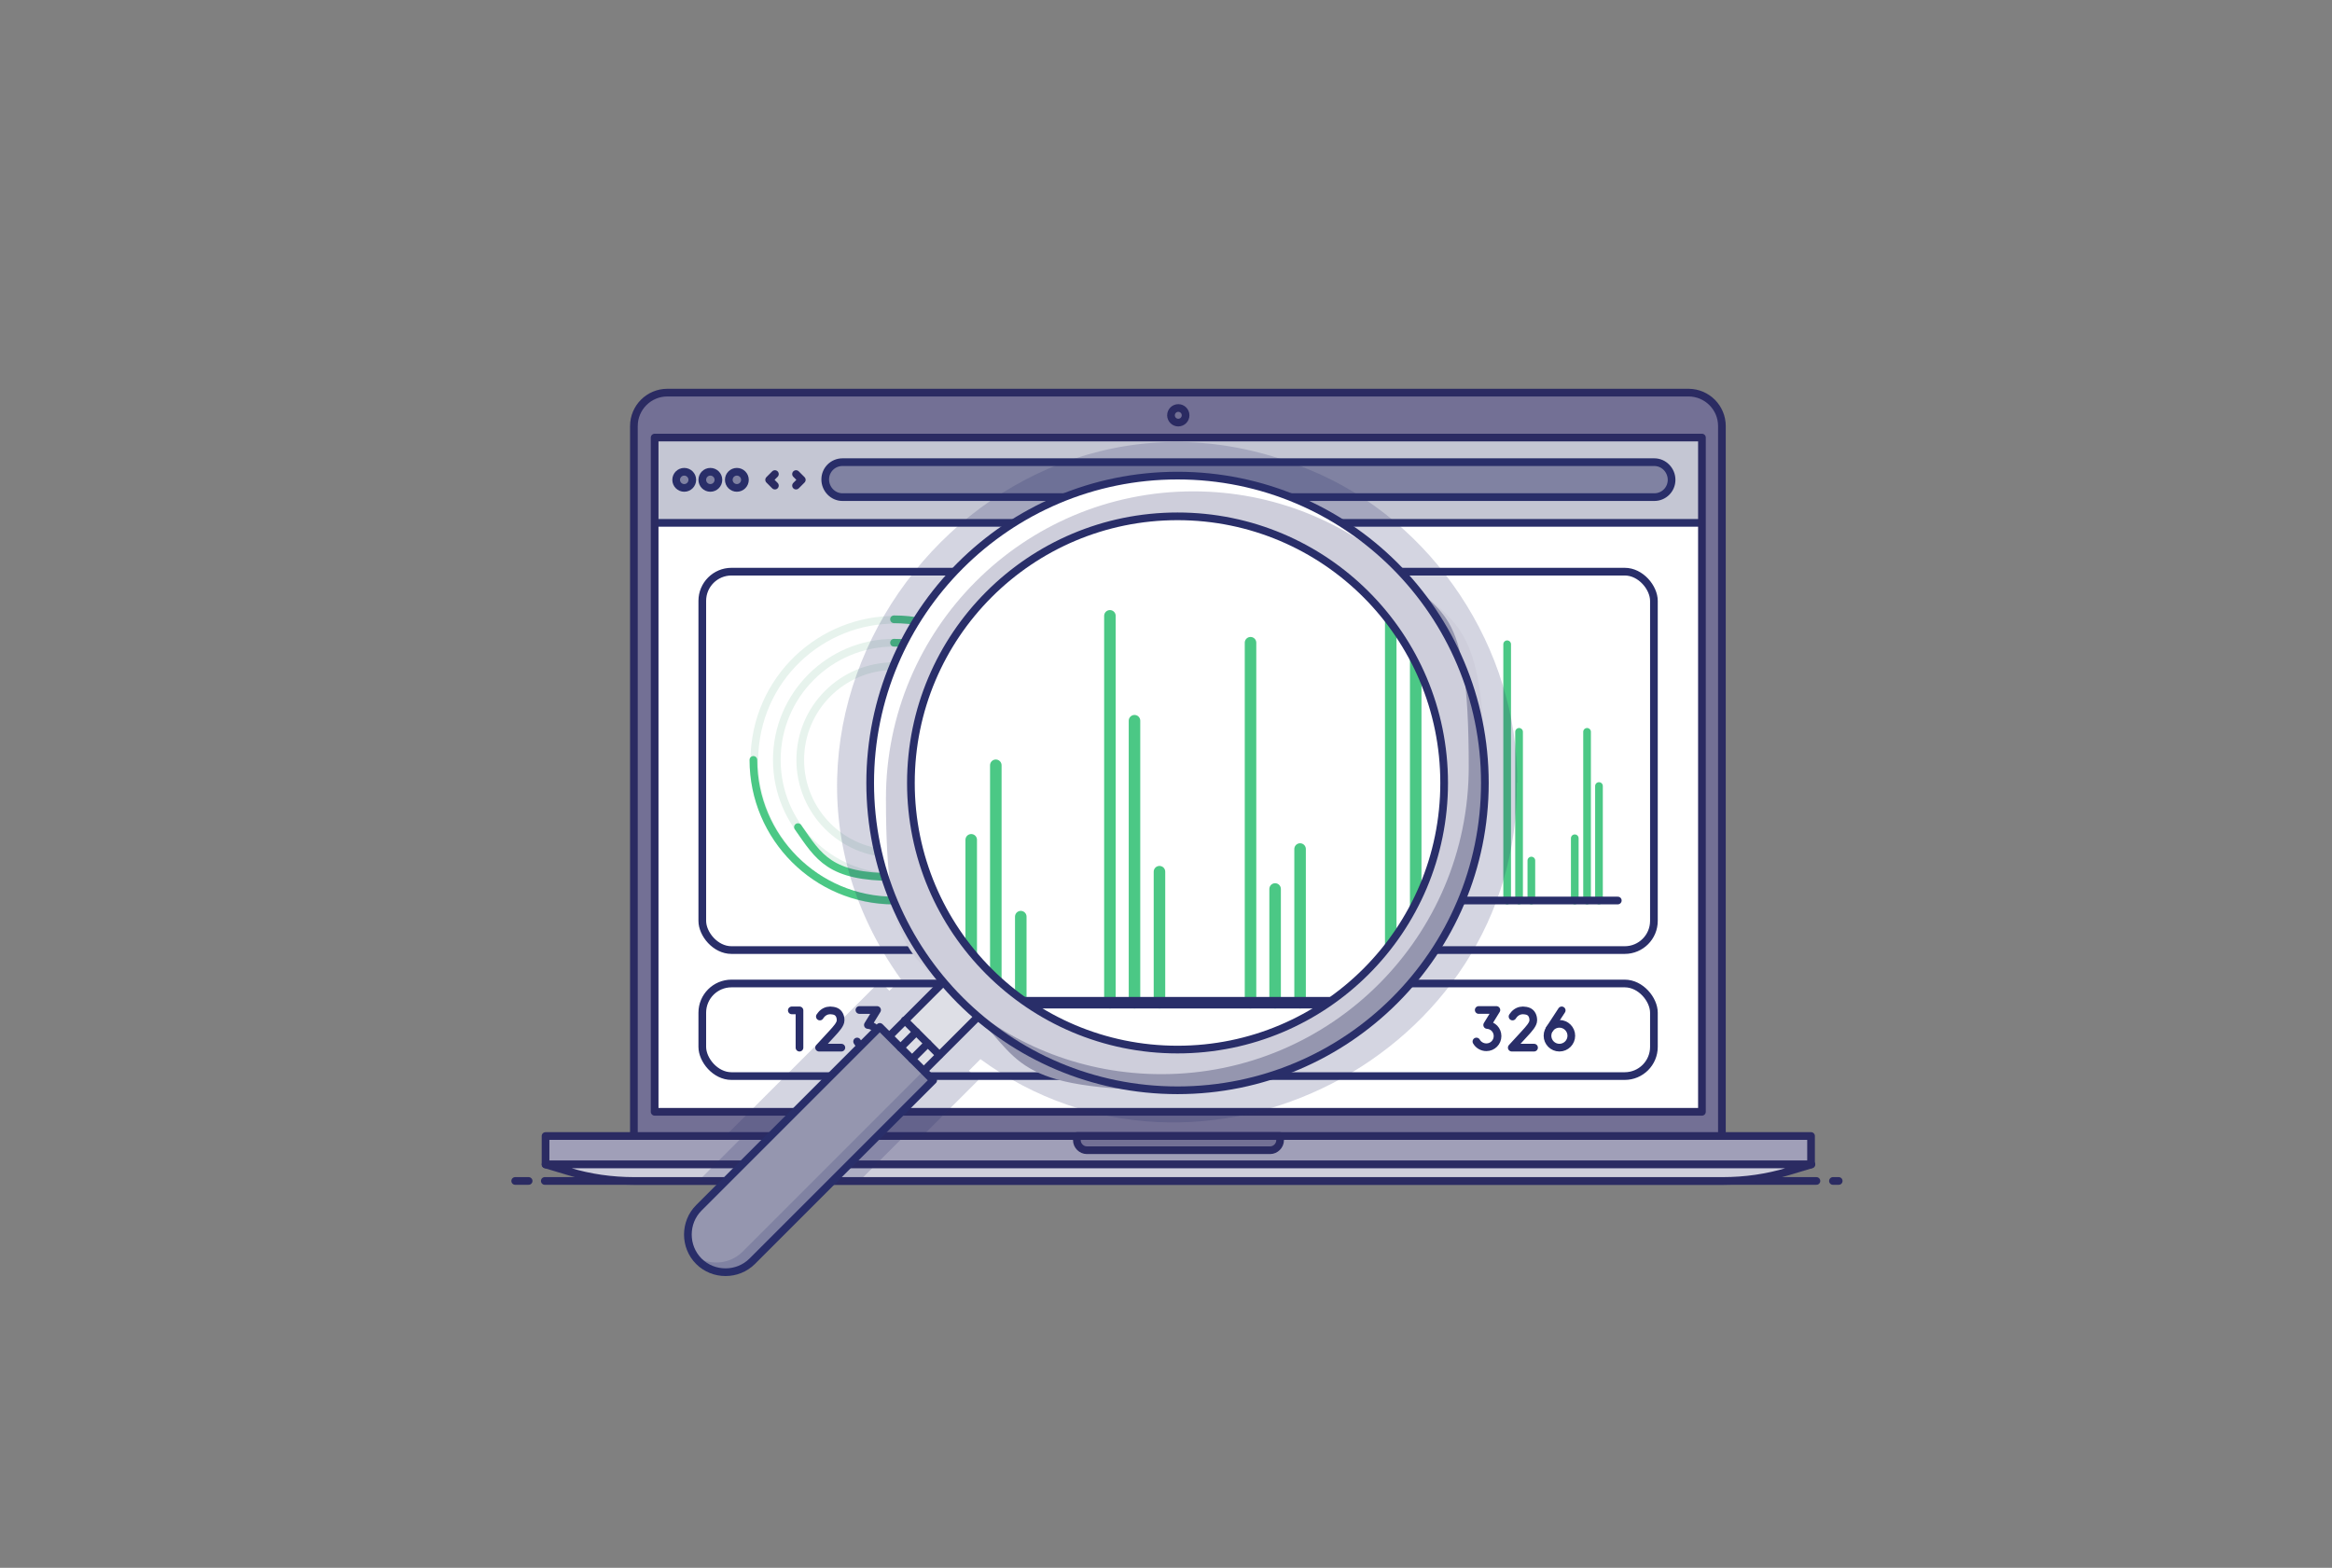 <svg xmlns="http://www.w3.org/2000/svg" data-name="Laag 1" viewBox="0 0 607 408.1"><rect x="0" y="0" width="607" height="408.1" fill="#808080" stroke="none"/><defs><clipPath id="a"><circle cx="306.5" cy="203.8" r="69.4" fill="none" stroke-width="0"/></clipPath></defs><circle cx="186.6" cy="112.9" r="9.8" fill="#d2eae2"/><circle cx="417" cy="126.2" r="8.3" fill="#d2eae2"/><circle cx="395" cy="111.1" r="4.4" fill="#d2eae2"/><circle cx="184.5" cy="130.7" r="4.5" fill="#c1e3d7" stroke="#292e69" stroke-linecap="round" stroke-linejoin="round" stroke-width="2"/><circle cx="245.5" cy="155.1" r="4.5" fill="#c1e3d7" stroke="#292e69" stroke-linecap="round" stroke-linejoin="round" stroke-width="2"/><circle cx="306.4" cy="118.5" r="4.5" fill="#c1e3d7" stroke="#292e69" stroke-linecap="round" stroke-linejoin="round" stroke-width="2"/><circle cx="428.4" cy="118.5" r="4.5" fill="#c4c6d3" stroke="#292e69" stroke-linecap="round" stroke-linejoin="round" stroke-width="2"/><circle cx="428.4" cy="118.5" r="4.5" fill="#c1e3d7" stroke="#292e69" stroke-linecap="round" stroke-linejoin="round" stroke-width="2"/><circle cx="184.5" cy="107.9" r="4.5" fill="#63c09f" stroke="#292e69" stroke-linecap="round" stroke-linejoin="round" stroke-width="2"/><circle cx="367.2" cy="120" r="4.5" fill="#63c09f" stroke="#292e69" stroke-linecap="round" stroke-linejoin="round" stroke-width="2"/><path fill="none" stroke="#2b2b62" stroke-linecap="round" stroke-linejoin="round" stroke-width="2" d="M477.1 307.4h1.5m-336.8 0h331m-338.7 0h3.5"/><path fill="#737095" stroke="#2b2b62" stroke-linecap="round" stroke-linejoin="round" stroke-width="2" d="M439.6 102.2H173.7c-4.8 0-8.7 3.9-8.7 8.7v186.4h283.2V110.9c0-4.8-3.9-8.7-8.7-8.7h0z"/><g stroke="#2b2b62" stroke-linecap="round" stroke-linejoin="round" stroke-width="2"><path fill="#a09fb8" d="M142 295.7h329.4v7.4H142v-7.4z"/><path fill="#cecedb" d="M306.7 303.1H142l6 1.8c5.5 1.7 11.3 2.5 17.1 2.5h283.3c5.8 0 11.5-.8 17.1-2.5l6-1.8H306.8z"/></g><path fill="#fff" d="M170.4 113.9H443v175.5H170.4V113.9z"/><path fill="#c4c6d3" d="M170.4 113.9H443v22.2H170.4v-22.2z" data-name="Rectangle 1821"/><path fill="none" stroke="#292e69" stroke-miterlimit="10" stroke-width="2" d="M443 136.1H170.4" data-name="Rectangle 1821-2"/><path fill="#8082a2" stroke="#292e69" stroke-linecap="round" stroke-linejoin="round" stroke-width="2" d="M219.3 120.3h211.3c2.5 0 4.5 2.1 4.5 4.6 0 2.5-2 4.5-4.5 4.5H219.3c-2.5 0-4.5-2.1-4.5-4.6 0-2.5 2-4.5 4.5-4.5z" data-name="Rectangle 1961"/><circle cx="178.1" cy="124.9" r="2.1" fill="#8082a2" stroke="#292e69" stroke-linecap="round" stroke-linejoin="round" stroke-width="2"/><circle cx="184.9" cy="124.9" r="2.1" fill="#8082a2" stroke="#292e69" stroke-linecap="round" stroke-linejoin="round" stroke-width="2"/><circle cx="191.8" cy="124.9" r="2.1" fill="#8082a2" stroke="#292e69" stroke-linecap="round" stroke-linejoin="round" stroke-width="2"/><path fill="none" stroke="#2b2b62" stroke-linecap="round" stroke-linejoin="round" stroke-width="2" d="m207.2 126.4 1.5-1.5-1.5-1.5m-5.5 0-1.5 1.5 1.5 1.5"/><path fill="none" stroke="#2b2b62" stroke-linecap="round" stroke-linejoin="round" stroke-width="2" d="M170.4 113.9H443v175.5H170.4V113.9z"/><path fill="#737095" stroke="#2b2b62" stroke-linecap="round" stroke-linejoin="round" stroke-width="2" d="M280.3 295.7v1.1c0 1.4 1.2 2.6 2.6 2.6h47.7c1.4 0 2.6-1.2 2.6-2.6v-1.1h-52.9z"/><circle cx="306.7" cy="108.1" r="1.9" fill="#737095" stroke="#2b2b62" stroke-linecap="round" stroke-linejoin="round" stroke-width="2"/><circle cx="232.7" cy="197.8" r="24.4" fill="none" stroke="#e7f3ed" stroke-miterlimit="10" stroke-width="2"/><path fill="none" stroke="#c1e3d7" stroke-linecap="round" stroke-miterlimit="10" stroke-width="2" d="M232.7 173.4c13.5 0 24.4 10.9 24.4 24.4s-10.9 24.4-24.4 24.4"/><circle cx="232.7" cy="197.8" r="30.5" fill="none" stroke="#e7f3ed" stroke-miterlimit="10" stroke-width="2"/><path fill="none" stroke="#4bc885" stroke-linecap="round" stroke-miterlimit="10" stroke-width="2" d="M232.7 167.3c16.8 0 30.5 13.7 30.5 30.5s-13.7 30.5-30.5 30.5-19.5-5.1-25-13"/><circle cx="232.7" cy="197.8" r="36.6" fill="none" stroke="#e7f3ed" stroke-miterlimit="10" stroke-width="2" transform="rotate(-80.6 232.902 197.718)"/><path fill="none" stroke="#4bc885" stroke-linecap="round" stroke-miterlimit="10" stroke-width="2" d="M232.7 161.2c20.2 0 36.6 16.4 36.6 36.6s-16.4 36.6-36.6 36.6-36.6-16.4-36.6-36.6m86.6-34.6c0-1.1-.9-2.1-2.1-2.1s-2.1.9-2.1 2.1.9 2.1 2.1 2.1 2.1-.9 2.1-2.1z"/><path fill="none" stroke="#8fd0ba" stroke-linecap="round" stroke-miterlimit="10" stroke-width="2" d="M282.7 173.7c0-1.1-.9-2.1-2.1-2.1s-2.1.9-2.1 2.1.9 2.1 2.1 2.1 2.1-.9 2.1-2.1z"/><path fill="none" stroke="#c1e3d7" stroke-linecap="round" stroke-miterlimit="10" stroke-width="2" d="M282.7 184.3c0-1.1-.9-2.1-2.1-2.1s-2.1.9-2.1 2.1.9 2.1 2.1 2.1 2.1-.9 2.1-2.1zm21 50.1v-22.3"/><path fill="none" stroke="#8fd0ba" stroke-linecap="round" stroke-miterlimit="10" stroke-width="2" d="M306.9 234.4v-49.1"/><path fill="none" stroke="#63c09f" stroke-linecap="round" stroke-miterlimit="10" stroke-width="2" d="M310.1 234.4v-37.1"/><path fill="none" stroke="#c1e3d7" stroke-linecap="round" stroke-miterlimit="10" stroke-width="2" d="M321.2 234.4V194"/><path fill="none" stroke="#8fd0ba" stroke-linecap="round" stroke-miterlimit="10" stroke-width="2" d="M324.3 234.4v-60.6"/><path fill="none" stroke="#63c09f" stroke-linecap="round" stroke-miterlimit="10" stroke-width="2" d="M327.5 234.4v-19.6"/><path fill="none" stroke="#c1e3d7" stroke-linecap="round" stroke-miterlimit="10" stroke-width="2" d="M374.4 234.4V194"/><path fill="none" stroke="#8fd0ba" stroke-linecap="round" stroke-miterlimit="10" stroke-width="2" d="M377.5 234.4v-8.9"/><path fill="none" stroke="#63c09f" stroke-linecap="round" stroke-miterlimit="10" stroke-width="2" d="M380.7 234.4v-19.6"/><path fill="none" stroke="#c1e3d7" stroke-linecap="round" stroke-miterlimit="10" stroke-width="2" d="M356.5 234.4V194"/><path fill="none" stroke="#8fd0ba" stroke-linecap="round" stroke-miterlimit="10" stroke-width="2" d="M359.6 234.4v-27.1"/><path fill="none" stroke="#63c09f" stroke-linecap="round" stroke-miterlimit="10" stroke-width="2" d="M362.8 234.4v-7.5"/><path fill="none" stroke="#4bc885" stroke-linecap="round" stroke-miterlimit="10" stroke-width="2" d="M392.3 234.4v-66.7m3.1 66.7v-43.9m3.2 43.9V224m11.3 10.4v-16.2m3.2 16.2v-43.9m3.1 43.9v-29.8"/><path fill="none" stroke="#c1e3d7" stroke-linecap="round" stroke-miterlimit="10" stroke-width="2" d="M338.8 234.4v-20.7"/><path fill="none" stroke="#8fd0ba" stroke-linecap="round" stroke-miterlimit="10" stroke-width="2" d="M342 234.4v-30.2"/><path fill="none" stroke="#63c09f" stroke-linecap="round" stroke-miterlimit="10" stroke-width="2" d="M345.1 234.4v-10.9"/><path fill="none" stroke="#292e69" stroke-linecap="round" stroke-linejoin="round" stroke-width="2" d="M298.9 234.4h122.2"/><rect width="247.7" height="98.5" x="182.8" y="148.8" fill="none" stroke="#292e69" stroke-miterlimit="10" stroke-width="2" rx="7.6" ry="7.6"/><rect width="247.7" height="24.1" x="182.8" y="256" fill="none" stroke="#292e69" stroke-miterlimit="10" stroke-width="2" rx="7.6" ry="7.6"/><path fill="none" stroke="#292e69" stroke-linecap="round" stroke-linejoin="round" stroke-width="2" d="M223.1 271.1c.5.9 1.5 1.5 2.6 1.5 1.6 0 2.9-1.3 2.9-2.9s-1.2-2.8-2.7-2.9l2.4-3.9h-4.6m-15.6 9.8V263h-2m7.3 1.6s.2-.3.3-.4c.3-.4.7-.7 1.1-.9.4-.2.9-.3 1.3-.3s1.1.1 1.5.3c.4.2.7.5.9.9.2.4.3.8.3 1.4 0 1-1.1 2.2-2.2 3.4l-3.4 3.7h5.8m165.3-1.6c.5.9 1.5 1.5 2.6 1.5 1.6 0 2.9-1.3 2.9-2.9s-1.2-2.8-2.7-2.9l2.4-3.9h-4.6m8.8 1.7s.2-.3.3-.4c.3-.4.7-.7 1.1-.9.4-.2.9-.3 1.3-.3s1.1.1 1.5.3c.4.2.7.5.9.9.2.4.3.8.3 1.4 0 1-1.1 2.2-2.2 3.4l-3.4 3.7h5.8"/><circle cx="405.9" cy="269.6" r="3.1" fill="none" stroke="#292e69" stroke-linecap="round" stroke-linejoin="round" stroke-width="2"/><path fill="none" stroke="#292e69" stroke-linecap="round" stroke-linejoin="round" stroke-width="2" d="m406.5 263-3.2 4.9"/><path fill="#292e69" d="M394.8 203.8c.8 70.9-82.4 113.7-139.6 71.9l-3 3 2.5 2.4-14.5 14.5h-51.3l40.2-40.2 2.4 2.5 3-3c-51.3-71.8 25.2-167 106.4-132.6 32.1 13.2 54.3 46.6 54 81.4z" opacity=".2" style="isolation:isolate"/><path fill="#292e69" d="m235.4 295.7-11.7 11.7h-41.9l11.7-11.7h41.9z" opacity=".2" style="isolation:isolate"/><circle cx="306.5" cy="203.8" r="69.4" fill="#fff"/><g fill="none" stroke-linecap="round" stroke-width="3" clip-path="url(#a)"><path stroke="#4bc885" stroke-miterlimit="10" d="M325.5 261v-93.7m6.4 93.7v-29.6m6.5 29.6v-40m-49.5 40V160.3m6.4 100.7v-73.4m6.5 73.4v-34.1M362 261V124.6m6.5 136.4v-89.8M375 261v-21.3M252.8 261v-42.4m6.4 42.4v-61.8m6.5 61.8v-22.4"/><path stroke="#292e69" stroke-linejoin="round" d="M171.1 261H421"/></g><path fill="#fff" d="M306.5 123.7c-44.2 0-80 35.8-80 80s35.8 80 80 80 80-35.8 80-80-35.8-80-80-80zm0 149.5c-38.3 0-69.4-31.1-69.4-69.4s31.1-69.4 69.4-69.4 69.4 31.1 69.4 69.4-31.1 69.4-69.4 69.4z"/><path fill="#dedfe6" stroke="#292e69" stroke-linecap="round" stroke-linejoin="round" stroke-width="2" d="m250.9 250.3 9 9-62.5 62.5-9-9 62.5-62.5z"/><path fill="#9596af" d="m229 267.3 13.9 13.9-47.1 47.1c-3.8 3.8-10.1 3.8-13.9 0-3.8-3.8-3.8-10.1 0-13.9l47.1-47.1z"/><path fill="#fff" stroke="#292e69" stroke-linecap="round" stroke-linejoin="round" stroke-width="2" d="m235.5 265.6 9 9"/><path fill="#8082a2" d="m242.9 281.2-47.1 47.1c-3.9 3.8-10.1 3.8-13.9 0-.4-.4-.8-.9-1.1-1.4 3.8 2.6 9.1 2.3 12.5-1.1l47.1-47.1 2.5 2.5z"/><path fill="none" stroke="#292e69" stroke-linecap="round" stroke-linejoin="round" stroke-width="2" d="m229 267.3 13.9 13.9-47.1 47.1c-3.8 3.8-10.1 3.8-13.9 0-3.8-3.8-3.8-10.1 0-13.9l47.1-47.1z"/><path fill="#fff" stroke="#292e69" stroke-linecap="round" stroke-linejoin="round" stroke-width="2" d="m234.4 272.7 4.1-4.1m-1.1 7.1 4.1-4.1"/><path fill="#cecedb" d="M365 149.2c-14.3-13.2-33.4-21.3-54.4-21.3-44.2 0-80 35.8-80 80s8.1 40.1 21.3 54.4c14.3 13.3 33.5 21.5 54.6 21.5 44.2 0 80-35.8 80-80s-8.2-40.3-21.5-54.6zm-58.5 124c-38.3 0-69.4-31.1-69.4-69.4s31.1-69.4 69.4-69.4 69.4 31.1 69.4 69.4-31.1 69.4-69.4 69.4z"/><path fill="#9596af" d="M386.5 203.8c0 44.2-35.8 80-80 80s-40.3-8.2-54.6-21.5l-1.8-2.1c14 12.1 32.2 19.4 52.2 19.4 44.2 0 80-35.8 80-80s-7.3-38.2-19.4-52.2l2.1 1.8c13.3 14.3 21.5 33.5 21.5 54.6z"/><circle cx="306.5" cy="203.8" r="80" fill="none" stroke="#292e69" stroke-dasharray="0 0 0 0 0 0 0 0 0 0 0 0" stroke-linecap="round" stroke-linejoin="round" stroke-width="2"/><circle cx="306.5" cy="203.8" r="69.4" fill="none" stroke="#292e69" stroke-linecap="round" stroke-linejoin="round" stroke-width="2"/></svg>